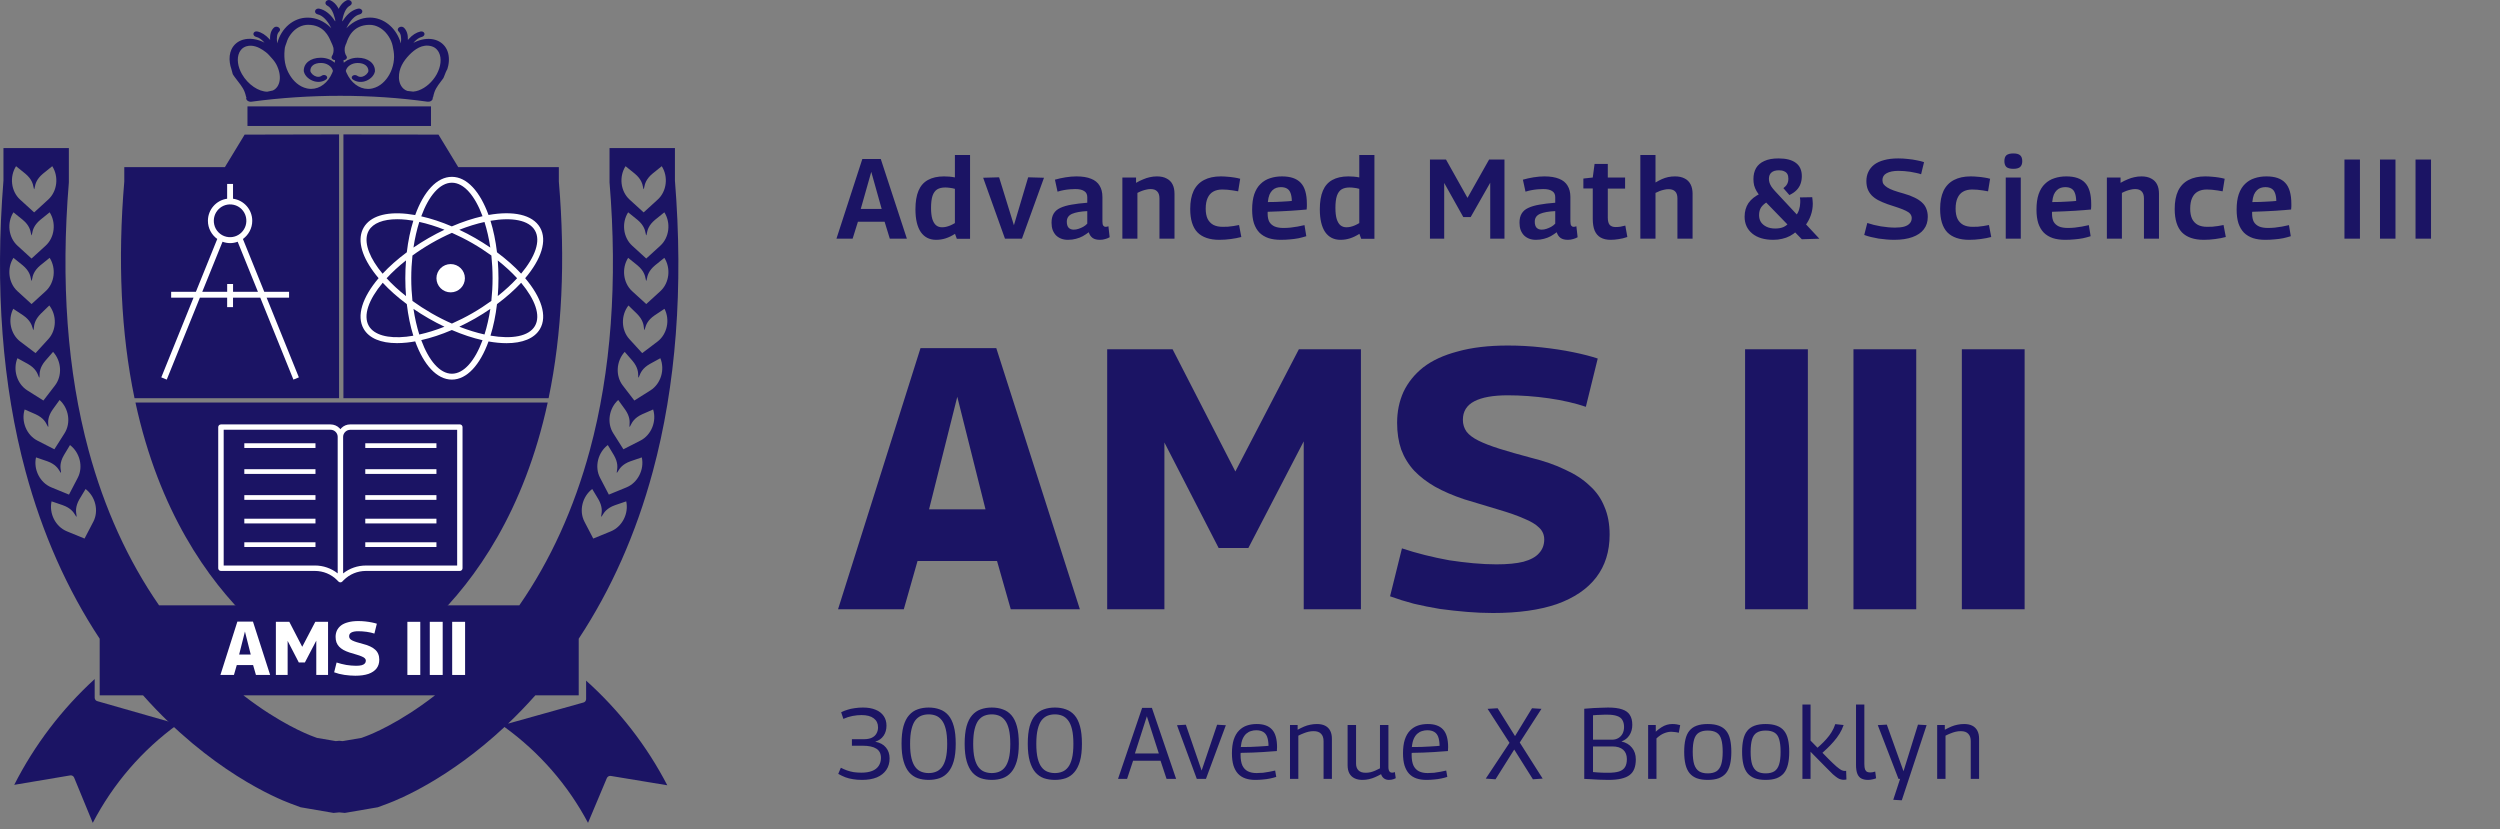 <svg xmlns="http://www.w3.org/2000/svg" width="398" height="132" viewBox="0 0 398 132" fill="none"><rect x="0" y="0" width="398" height="132" fill="#808080" stroke="none"/><path d="M54.673 63.394L87.338 63.394C89.482 53.102 90.035 41.499 88.968 28.896V27.366V26.606H88.202L72.951 26.606L70.028 21.795L69.808 21.43H69.376L54.673 21.395L54.673 63.394H54.673Z" fill="#1B1464"></path><path d="M53.981 63.394L53.981 21.395L39.378 21.43H38.946L38.726 21.795L35.803 26.606L20.552 26.606H19.787V27.366L19.787 28.896C18.719 41.499 19.272 53.102 21.416 63.394L53.981 63.394Z" fill="#1B1464"></path><path d="M21.564 64.081C29.047 98.648 52.577 107.772 52.814 107.863L52.884 107.888L52.953 107.901L54.042 108.086L54.142 108.103L54.241 108.095L54.379 108.082L54.518 108.095L54.617 108.103L54.717 108.086L55.806 107.901L55.875 107.888L55.944 107.863C56.182 107.772 79.712 98.648 87.195 64.081L21.564 64.081Z" fill="#1B1464"></path><path d="M2.266 124.947L11.171 123.446C11.206 123.441 11.236 123.437 11.266 123.437C11.497 123.437 11.711 123.576 11.805 123.802L14.769 131C18.003 124.769 22.66 119.38 28.322 115.293L15.502 111.626C15.489 111.622 15.476 111.618 15.459 111.609C15.446 111.605 15.433 111.6 15.421 111.596C15.395 111.583 15.369 111.57 15.348 111.557C15.343 111.553 15.335 111.548 15.331 111.548C15.301 111.527 15.275 111.505 15.249 111.483C15.241 111.475 15.236 111.47 15.232 111.462C15.215 111.444 15.198 111.422 15.185 111.405C15.176 111.396 15.172 111.383 15.164 111.37C15.151 111.353 15.142 111.331 15.133 111.31C15.129 111.297 15.121 111.284 15.116 111.271C15.108 111.249 15.104 111.227 15.095 111.201C15.091 111.188 15.086 111.179 15.086 111.166C15.078 111.132 15.073 111.093 15.073 111.058V108.103C9.852 112.88 5.496 118.586 2.266 124.947Z" fill="#1B1464"></path><path d="M71.748 42.04C70.499 42.04 69.482 43.051 69.482 44.292C69.482 45.534 70.499 46.544 71.748 46.544C72.997 46.544 74.014 45.534 74.014 44.292C74.014 43.055 72.997 42.04 71.748 42.04Z" fill="white"></path><path fill-rule="evenodd" clip-rule="evenodd" d="M85.974 36.221C87.168 38.286 86.171 41.267 83.608 44.29C86.171 47.313 87.172 50.298 85.97 52.364C85.085 53.89 83.162 54.634 80.637 54.634C79.752 54.634 78.791 54.54 77.773 54.361C76.425 58.081 74.334 60.433 71.938 60.433C69.542 60.433 67.447 58.077 66.099 54.348C65.66 54.429 65.227 54.489 64.806 54.536C64.248 54.596 63.711 54.626 63.205 54.626C60.615 54.626 58.761 53.843 57.902 52.364C56.704 50.298 57.704 47.309 60.272 44.286C59.984 43.944 59.714 43.606 59.465 43.264C57.43 40.493 56.876 37.991 57.902 36.221C58.928 34.451 61.38 33.677 64.806 34.049C65.227 34.096 65.66 34.16 66.099 34.237C67.447 30.508 69.542 28.152 71.938 28.152C74.334 28.152 76.425 30.504 77.773 34.224C81.684 33.527 84.776 34.156 85.974 36.221ZM82.964 43.563C85.184 40.908 86.124 38.35 85.162 36.691C84.201 35.032 81.504 34.562 78.086 35.148C78.554 36.653 78.906 38.342 79.121 40.164C80.598 41.263 81.891 42.409 82.964 43.563ZM79.246 41.459C80.409 42.383 81.448 43.341 82.324 44.294C81.448 45.248 80.409 46.206 79.246 47.13C79.319 46.21 79.357 45.265 79.357 44.294C79.357 43.324 79.314 42.374 79.246 41.459ZM78.223 47.904C78.348 46.74 78.417 45.53 78.417 44.29C78.417 43.054 78.348 41.844 78.228 40.677C77.279 39.988 76.261 39.325 75.183 38.705C74.11 38.09 73.024 37.547 71.946 37.068C70.873 37.538 69.786 38.085 68.709 38.705C67.631 39.325 66.613 39.988 65.664 40.677C65.54 41.84 65.471 43.05 65.471 44.29C65.471 45.535 65.54 46.749 65.664 47.912C66.618 48.6 67.635 49.259 68.704 49.875C69.782 50.495 70.868 51.042 71.942 51.513C73.019 51.034 74.106 50.491 75.179 49.875C76.257 49.255 77.275 48.592 78.223 47.904ZM78.057 39.411C77.293 38.889 76.49 38.385 75.648 37.897C74.811 37.414 73.965 36.978 73.119 36.58C74.506 36.037 75.858 35.618 77.129 35.34C77.524 36.572 77.838 37.944 78.057 39.411ZM76.82 34.421C75.622 31.179 73.866 29.088 71.943 29.088C70.015 29.088 68.254 31.188 67.061 34.438C68.628 34.788 70.268 35.331 71.93 36.041C73.626 35.31 75.279 34.771 76.82 34.421ZM66.751 35.327C68.04 35.609 69.388 36.029 70.762 36.572C69.924 36.969 69.079 37.41 68.233 37.897C67.391 38.38 66.588 38.889 65.824 39.411C66.043 37.94 66.361 36.567 66.751 35.327ZM58.722 36.691C57.902 38.102 58.456 40.296 60.229 42.712C60.439 42.999 60.667 43.285 60.907 43.572C61.985 42.417 63.278 41.263 64.763 40.164C64.978 38.333 65.334 36.64 65.802 35.135C65.433 35.075 65.068 35.019 64.712 34.981C64.196 34.925 63.703 34.9 63.235 34.9C61.006 34.9 59.396 35.528 58.722 36.691ZM64.639 47.138C63.48 46.227 62.44 45.274 61.547 44.299C62.428 43.341 63.467 42.379 64.639 41.455C64.566 42.374 64.527 43.319 64.527 44.29C64.527 45.265 64.566 46.219 64.639 47.138ZM58.722 51.893C59.542 53.304 61.724 53.929 64.712 53.604C65.064 53.565 65.429 53.51 65.802 53.445C65.33 51.94 64.978 50.243 64.763 48.412C63.312 47.335 62.02 46.189 60.929 45.013C58.701 47.668 57.76 50.234 58.722 51.893ZM65.824 49.173C66.593 49.7 67.395 50.208 68.233 50.687C69.079 51.175 69.92 51.615 70.757 52.013C69.388 52.556 68.04 52.971 66.751 53.257C66.361 52.017 66.043 50.64 65.824 49.173ZM67.061 54.147C68.259 57.401 70.019 59.496 71.943 59.496C73.862 59.496 75.622 57.405 76.82 54.16C75.279 53.813 73.63 53.27 71.934 52.539C70.268 53.253 68.628 53.796 67.061 54.147ZM77.133 53.249C75.862 52.967 74.51 52.552 73.123 52.009C73.969 51.607 74.814 51.17 75.652 50.691C76.493 50.208 77.296 49.7 78.061 49.178C77.837 50.64 77.524 52.013 77.133 53.249ZM78.086 53.433C81.504 54.023 84.201 53.552 85.162 51.893C86.12 50.234 85.184 47.677 82.964 45.017C81.891 46.172 80.598 47.322 79.121 48.417C78.906 50.243 78.554 51.932 78.086 53.433Z" fill="white"></path><rect x="38.896" y="70.567" width="11.329" height="0.751" fill="white"></rect><rect x="38.896" y="74.696" width="11.329" height="0.751" fill="white"></rect><rect x="38.896" y="78.825" width="11.329" height="0.751" fill="white"></rect><rect x="38.896" y="82.579" width="11.329" height="0.751" fill="white"></rect><rect x="38.896" y="86.332" width="11.329" height="0.751" fill="white"></rect><path fill-rule="evenodd" clip-rule="evenodd" d="M73.207 67.564L55.759 67.564C55.223 67.564 54.721 67.77 54.349 68.147C54.306 68.189 54.272 68.234 54.237 68.279L54.237 68.279L54.237 68.279C54.223 68.298 54.208 68.317 54.193 68.335C54.145 68.271 54.097 68.207 54.037 68.151C53.66 67.774 53.158 67.569 52.622 67.569H35.174C34.936 67.569 34.741 67.761 34.741 67.997L34.741 90.465C34.741 90.692 34.923 90.88 35.152 90.893H35.217H50.129C51.458 90.893 52.708 91.407 53.652 92.345C53.702 92.394 53.749 92.445 53.796 92.496L53.796 92.496C53.819 92.52 53.841 92.544 53.864 92.568C53.868 92.572 53.877 92.576 53.886 92.581C53.916 92.611 53.95 92.636 53.994 92.658C53.997 92.659 54 92.662 54.004 92.664C54.009 92.668 54.016 92.672 54.024 92.675C54.028 92.675 54.033 92.679 54.037 92.683C54.089 92.701 54.141 92.713 54.193 92.713C54.245 92.713 54.297 92.705 54.344 92.683C54.349 92.683 54.353 92.679 54.357 92.675C54.365 92.672 54.372 92.668 54.378 92.664C54.381 92.662 54.384 92.659 54.387 92.658C54.426 92.636 54.461 92.611 54.491 92.581C54.496 92.576 54.504 92.572 54.513 92.568C54.582 92.491 54.651 92.418 54.725 92.345C55.673 91.411 56.923 90.893 58.248 90.893L73.16 90.893C73.411 90.919 73.636 90.717 73.636 90.469V68.001C73.64 67.757 73.445 67.564 73.207 67.564ZM53.76 91.283C52.73 90.469 51.462 90.028 50.134 90.028H35.611L35.611 68.417H52.626C52.929 68.417 53.215 68.532 53.427 68.751C53.639 68.961 53.756 69.239 53.76 69.535L53.76 91.283ZM58.251 90.032L72.774 90.032H72.779V68.425L55.763 68.425C55.46 68.425 55.175 68.541 54.963 68.755C54.746 68.965 54.629 69.244 54.625 69.543L54.625 91.287C55.655 90.473 56.923 90.032 58.251 90.032Z" fill="white"></path><rect x="58.153" y="70.567" width="11.329" height="0.751" fill="white"></rect><rect x="58.153" y="74.696" width="11.329" height="0.751" fill="white"></rect><rect x="58.153" y="78.825" width="11.329" height="0.751" fill="white"></rect><rect x="58.153" y="82.579" width="11.329" height="0.751" fill="white"></rect><rect x="58.153" y="86.332" width="11.329" height="0.751" fill="white"></rect><path fill-rule="evenodd" clip-rule="evenodd" d="M36.161 48.894H37.097L37.097 47.392H41.437L46.712 60.433L47.58 60.075L42.45 47.392H46.02V46.45H42.069L38.671 38.045C39.568 37.399 40.158 36.345 40.158 35.153C40.158 33.354 38.825 31.869 37.097 31.636V29.278H36.161V31.636C34.438 31.869 33.1 33.354 33.1 35.153C33.1 36.345 33.69 37.399 34.588 38.045L31.189 46.45L27.247 46.45V47.392L30.808 47.392L25.678 60.075L26.546 60.433L31.822 47.392H36.161L36.161 48.894ZM34.105 35.746C33.682 33.849 35.336 32.183 37.222 32.609C38.175 32.824 38.94 33.595 39.154 34.554C39.577 36.452 37.923 38.118 36.037 37.692C35.084 37.477 34.314 36.706 34.105 35.746ZM35.426 38.484L32.202 46.45H36.165V45.21H37.102V46.45H41.061L37.837 38.484C37.461 38.626 37.055 38.703 36.631 38.703C36.208 38.703 35.802 38.621 35.426 38.484Z" fill="white"></path><path fill-rule="evenodd" clip-rule="evenodd" d="M36.83 10.977L37.059 11.813C37.059 11.813 37.439 12.41 37.526 12.478C37.595 12.564 37.841 12.882 37.832 12.882C38.567 13.83 38.925 14.302 39.171 15.392L39.232 15.512L39.202 15.581C39.189 15.649 39.193 15.714 39.215 15.787C39.305 16.027 39.582 16.19 39.893 16.199C39.932 16.199 39.984 16.199 40.027 16.19C49.31 14.941 59.117 14.941 68.064 16.19C68.413 16.241 68.776 16.061 68.867 15.787C68.889 15.718 68.893 15.654 68.88 15.589L68.876 15.564L68.897 15.546C68.936 15.499 68.962 15.452 68.966 15.396C69.191 14.302 69.537 13.834 70.249 12.89C70.249 12.89 70.487 12.564 70.556 12.483C70.591 12.457 70.656 12.286 70.743 12.059L70.743 12.059C70.871 11.727 71.044 11.274 71.239 10.968L71.221 10.981L71.355 10.483C71.558 9.556 71.489 8.642 71.135 7.892C70.768 7.136 70.12 6.587 69.264 6.334C68.409 6.089 67.424 6.158 66.444 6.536C66.297 6.587 66.158 6.651 66.02 6.72L65.817 6.827L65.942 6.677C66.348 6.24 66.754 5.969 67.148 5.879C67.441 5.815 67.632 5.566 67.571 5.33C67.515 5.094 67.225 4.948 66.936 5.017C66.266 5.167 65.649 5.562 65.065 6.214L64.936 6.373V6.36C64.966 5.48 64.754 4.832 64.284 4.39C64.085 4.214 63.739 4.206 63.51 4.377C63.281 4.553 63.264 4.836 63.463 5.012C63.813 5.338 63.925 5.939 63.83 6.785L63.808 6.9L63.674 6.463C62.923 4.369 61.078 2.798 58.875 2.798C57.527 2.798 56.266 3.39 55.315 4.33L55.155 4.497L55.207 4.373C55.769 3.219 56.525 2.451 57.264 2.288C57.557 2.223 57.739 1.966 57.67 1.713C57.587 1.46 57.289 1.309 56.996 1.378C56.136 1.571 55.38 2.155 54.788 2.996L54.512 3.408L54.49 3.245L54.538 3.013C54.771 1.902 55.164 1.176 55.726 0.893C55.993 0.756 56.084 0.46 55.924 0.232C55.764 0.005 55.414 -0.068 55.151 0.069C54.706 0.297 54.343 0.653 54.058 1.138L53.911 1.412L53.807 1.206C53.501 0.683 53.121 0.314 52.65 0.069C52.378 -0.064 52.036 0.009 51.881 0.232C51.734 0.468 51.82 0.76 52.093 0.893C52.637 1.168 53.043 1.863 53.306 2.923L53.38 3.253L53.354 3.403L53.121 3.051C52.499 2.18 51.717 1.575 50.835 1.378C50.542 1.314 50.235 1.464 50.166 1.713C50.097 1.97 50.282 2.228 50.585 2.288C51.332 2.451 52.105 3.219 52.684 4.377L52.736 4.497L52.581 4.334C51.613 3.39 50.339 2.798 48.982 2.807C46.658 2.798 44.766 4.553 44.157 6.819L44.135 6.9L44.118 6.785C43.997 5.939 44.114 5.338 44.45 5.021C44.649 4.836 44.619 4.553 44.386 4.377C44.152 4.201 43.807 4.21 43.617 4.39C43.146 4.832 42.943 5.484 43.003 6.36V6.364L42.874 6.21C42.269 5.553 41.647 5.158 40.973 5.012C40.679 4.944 40.403 5.09 40.351 5.326C40.29 5.562 40.493 5.81 40.783 5.875C41.215 5.969 41.655 6.278 42.109 6.789C40.981 6.21 39.746 6.012 38.679 6.325C37.832 6.574 37.197 7.128 36.843 7.883C36.558 8.509 36.484 9.247 36.592 10.007C36.636 10.333 36.718 10.655 36.83 10.977ZM65.178 8.724C65.994 7.892 67.221 6.939 68.711 7.368C69.368 7.561 69.705 8.016 69.878 8.364C70.115 8.844 70.189 9.406 70.12 10.015C70.055 10.599 69.856 11.213 69.528 11.818C68.858 13.032 67.787 13.98 66.655 14.392C66.413 14.478 66.111 14.559 65.782 14.585L64.841 14.474C63.929 14.152 63.579 13.277 63.519 12.543L63.518 12.531V12.531V12.531V12.531C63.514 12.463 63.51 12.397 63.51 12.328C63.484 10.938 64.171 9.758 65.178 8.724ZM54.969 9.509C54.904 9.539 54.84 9.556 54.775 9.561L54.701 9.552V9.754L54.736 9.994L54.848 9.887C55.38 9.462 56.127 9.192 56.944 9.192C58.611 9.183 59.739 10.106 59.691 11.346L59.687 11.371L59.682 11.401C59.535 12.092 58.862 12.719 58.041 12.955C57.362 13.139 56.684 13.028 56.153 12.642C55.95 12.491 55.937 12.234 56.131 12.075C56.321 11.912 56.65 11.903 56.861 12.058C57.103 12.238 57.393 12.285 57.712 12.2C58.166 12.066 58.563 11.693 58.654 11.316C58.654 10.535 57.998 10.028 56.935 10.028C56.006 10.028 55.241 10.556 55.069 11.234L55.056 11.307L55.177 11.612C55.872 13.148 57.142 14.152 58.585 14.156C58.818 14.16 59.052 14.13 59.276 14.079C60.555 13.787 61.441 12.83 61.968 11.903C62.313 11.299 62.533 10.646 62.65 9.99C62.758 9.38 62.767 8.763 62.667 8.153C62.658 8.098 62.649 8.043 62.64 7.989L62.639 7.988C62.556 7.494 62.476 7.019 62.27 6.544C62.067 6.068 61.786 5.613 61.419 5.201C60.819 4.532 59.911 3.953 58.84 3.953C56.116 3.953 55.395 6.118 55.172 6.789C55.141 6.883 55.119 6.948 55.103 6.973L55.038 7.093L54.952 7.359L54.9 7.544L54.883 7.656C54.831 8.097 54.909 8.591 55.159 8.93C55.306 9.14 55.211 9.398 54.969 9.509ZM45.306 8.003C45.31 7.957 45.314 7.912 45.318 7.869C45.335 7.669 45.35 7.491 45.435 7.287C45.509 7.116 45.563 6.947 45.617 6.779C45.693 6.542 45.769 6.307 45.898 6.068C46.114 5.669 46.386 5.287 46.731 4.948C47.302 4.39 48.109 3.948 49.043 3.948C51.554 3.948 52.342 5.816 52.69 6.64C52.754 6.79 52.802 6.906 52.844 6.969L52.853 6.982L52.965 7.261L53.086 7.638V7.656C53.151 8.089 53.082 8.587 52.84 8.93C52.702 9.132 52.797 9.389 53.043 9.501C53.103 9.535 53.177 9.552 53.246 9.556L53.324 9.552L53.315 9.754L53.289 9.994L53.172 9.887C52.637 9.458 51.889 9.192 51.064 9.192C49.401 9.192 48.295 10.106 48.364 11.346L48.373 11.371L48.382 11.406C48.533 12.097 49.228 12.719 50.058 12.95C50.74 13.131 51.414 13.023 51.937 12.637C52.136 12.491 52.149 12.23 51.95 12.066C51.756 11.899 51.427 11.895 51.224 12.049C50.978 12.23 50.693 12.281 50.369 12.191C49.907 12.062 49.505 11.685 49.406 11.307C49.384 10.526 50.023 10.02 51.099 10.024C52.023 10.02 52.797 10.552 52.987 11.23L53 11.303L52.883 11.607C52.227 13.143 50.974 14.148 49.531 14.152C49.306 14.152 49.086 14.126 48.874 14.079C47.587 13.8 46.671 12.852 46.122 11.929C45.366 10.702 45.181 9.342 45.306 8.003ZM39.241 7.368C38.588 7.557 38.264 8.016 38.096 8.364C37.66 9.308 37.837 10.603 38.523 11.809C39.491 13.491 41.189 14.594 42.554 14.598L43.453 14.401C44.632 13.834 44.943 12.097 43.997 10.264C43.733 9.748 43.292 9.273 42.882 8.831C42.849 8.795 42.816 8.759 42.783 8.724C42.52 8.436 42.187 8.192 41.846 7.964C41.159 7.505 40.195 7.085 39.241 7.368Z" fill="#1B1464"></path><rect x="39.397" y="16.937" width="29.216" height="3.119" fill="#1B1464"></rect><path fill-rule="evenodd" clip-rule="evenodd" d="M93.31 111.279L93.31 108.357C98.58 113.081 102.97 118.724 106.231 125.014L97.246 123.53C96.973 123.487 96.71 123.633 96.606 123.881L93.612 131C90.424 124.976 85.858 119.749 80.316 115.737C71.49 123.972 63.606 127.228 61.731 127.928L60.223 128.486L60.128 128.52L60.025 128.537L55.052 129.391L54.905 129.417L54.758 129.404L54.002 129.331L53.242 129.404L53.095 129.417L52.948 129.391L47.976 128.537L47.872 128.52L47.777 128.486L46.274 127.928C44.054 127.1 33.426 122.693 22.773 110.696H15.87L15.87 101.685C10.703 93.859 6.742 84.938 4.081 75.09C0.366 61.36 -0.818 45.767 0.551 28.741L0.551 24.669L0.551 23.57H1.657L10.963 23.57L10.963 29.032C9.658 44.801 10.716 59.154 14.103 71.683C16.604 80.934 20.376 89.22 25.326 96.373L82.674 96.373C87.625 89.22 91.396 80.934 93.898 71.683C97.289 59.154 98.343 44.806 97.038 29.032V23.57H106.343H107.449V24.669V28.741C108.819 45.767 107.631 61.36 103.92 75.09C101.259 84.938 97.297 93.854 92.131 101.685L92.131 110.696L85.227 110.696C83.772 112.335 82.316 113.837 80.881 115.201L92.878 111.841C92.888 111.839 92.897 111.835 92.905 111.831C92.911 111.828 92.916 111.826 92.921 111.824L92.96 111.811C92.982 111.804 93.004 111.791 93.023 111.779L93.034 111.773C93.038 111.773 93.046 111.768 93.051 111.764C93.081 111.747 93.107 111.726 93.133 111.7C93.135 111.696 93.137 111.693 93.139 111.69L93.143 111.686L93.15 111.678C93.168 111.661 93.185 111.644 93.198 111.623L93.204 111.613L93.209 111.605C93.212 111.6 93.215 111.595 93.219 111.588C93.224 111.578 93.229 111.568 93.234 111.558C93.24 111.549 93.245 111.539 93.25 111.528C93.254 111.522 93.257 111.515 93.26 111.508C93.263 111.502 93.265 111.496 93.267 111.49L93.267 111.49C93.269 111.483 93.272 111.476 93.275 111.469C93.277 111.461 93.28 111.453 93.282 111.445C93.285 111.437 93.287 111.429 93.288 111.421L93.29 111.416L93.291 111.413L93.293 111.404C93.294 111.398 93.295 111.393 93.297 111.387C93.306 111.352 93.31 111.318 93.31 111.279ZM102.892 48.397L105.125 46.359C106.564 45.046 106.827 42.712 105.764 41.047L104.291 42.235C103.23 43.118 103.071 43.923 102.98 44.387C102.95 44.539 102.928 44.654 102.883 44.724C102.838 44.654 102.816 44.538 102.786 44.387C102.695 43.922 102.537 43.119 101.475 42.235L100.002 41.047C98.934 42.712 99.198 45.046 100.641 46.359L102.874 48.397H102.892ZM104.663 54.387L102.248 56.211H102.231L100.191 53.979C98.878 52.538 98.831 50.195 100.049 48.633L101.405 49.95C102.385 50.93 102.466 51.746 102.513 52.215C102.528 52.366 102.539 52.482 102.576 52.555C102.627 52.489 102.66 52.377 102.704 52.228C102.838 51.775 103.07 50.99 104.209 50.208L105.786 49.161C106.697 50.911 106.222 53.211 104.663 54.387ZM102.892 41.15L105.125 39.112C106.564 37.799 106.827 35.465 105.764 33.8L104.291 34.988C103.23 35.871 103.071 36.676 102.98 37.14C102.95 37.292 102.928 37.407 102.883 37.477C102.838 37.406 102.816 37.291 102.786 37.139C102.695 36.675 102.537 35.872 101.475 34.988L100.002 33.8C98.934 35.465 99.198 37.799 100.641 39.112L102.874 41.15H102.892ZM99.587 26.458L101.06 27.647C102.123 28.53 102.28 29.333 102.372 29.798C102.401 29.949 102.424 30.065 102.469 30.135C102.513 30.066 102.536 29.95 102.566 29.799C102.657 29.334 102.815 28.529 103.877 27.647L105.35 26.458C106.417 28.123 106.154 30.457 104.711 31.77L102.477 33.808H102.46L100.227 31.77C98.784 30.457 98.52 28.123 99.587 26.458ZM100.693 57.442L99.453 56.018C98.11 57.472 97.954 59.815 99.138 61.36L100.978 63.754L100.996 63.758L103.557 62.145C105.208 61.102 105.882 58.849 105.126 57.026L103.467 57.936C102.264 58.618 101.966 59.382 101.794 59.822C101.738 59.966 101.696 60.076 101.639 60.137C101.607 60.059 101.605 59.941 101.603 59.786C101.595 59.313 101.581 58.495 100.693 57.442ZM98.42 63.677L99.526 65.209C100.318 66.338 100.257 67.155 100.222 67.626C100.21 67.78 100.201 67.897 100.226 67.976C100.287 67.92 100.34 67.815 100.409 67.677L100.409 67.677L100.409 67.677L100.409 67.677C100.62 67.253 100.986 66.519 102.243 65.947L103.98 65.187C104.567 67.071 103.695 69.255 101.954 70.143L99.258 71.52L99.241 71.516L97.625 68.967C96.584 67.324 96.947 65.003 98.42 63.677ZM97.734 72.469L96.762 70.851C95.181 72.048 94.623 74.327 95.526 76.056L96.922 78.733L96.934 78.738L99.738 77.588C101.544 76.845 102.598 74.743 102.175 72.816L100.382 73.43C99.074 73.896 98.647 74.598 98.402 75.002L98.402 75.002C98.322 75.133 98.261 75.233 98.196 75.283C98.178 75.203 98.196 75.087 98.221 74.935C98.295 74.469 98.424 73.661 97.734 72.469ZM94.282 77.849L95.254 79.467C95.944 80.66 95.815 81.468 95.741 81.933C95.716 82.086 95.698 82.201 95.716 82.282C95.782 82.231 95.842 82.132 95.922 82.001L95.922 82.001C96.168 81.596 96.594 80.895 97.902 80.428L99.695 79.815C100.118 81.741 99.064 83.844 97.258 84.586L94.455 85.736L94.442 85.732L93.046 83.054C92.143 81.329 92.705 79.051 94.282 77.849ZM4.029 27.647L2.556 26.458C1.489 28.123 1.752 30.457 3.195 31.77L5.429 33.808H5.446L7.679 31.77C9.122 30.457 9.386 28.123 8.319 26.458L6.846 27.647C5.784 28.529 5.626 29.334 5.535 29.799L5.535 29.799C5.505 29.95 5.482 30.066 5.437 30.135C5.393 30.065 5.37 29.949 5.34 29.798C5.249 29.333 5.091 28.53 4.029 27.647ZM2.142 33.8L3.615 34.988C4.677 35.872 4.835 36.675 4.926 37.139C4.956 37.291 4.978 37.406 5.023 37.477C5.068 37.407 5.09 37.292 5.12 37.14C5.211 36.676 5.37 35.871 6.431 34.988L7.904 33.8C8.971 35.465 8.708 37.799 7.265 39.112L5.032 41.15H5.014L2.781 39.112C1.338 37.799 1.074 35.465 2.142 33.8ZM3.615 42.235L2.142 41.047C1.074 42.712 1.338 45.046 2.781 46.359L5.014 48.397H5.032L7.265 46.359C8.708 45.046 8.971 42.712 7.904 41.047L6.431 42.235C5.37 43.118 5.211 43.923 5.12 44.387C5.09 44.539 5.068 44.654 5.023 44.724C4.978 44.654 4.956 44.538 4.926 44.387C4.835 43.922 4.677 43.119 3.615 42.235ZM2.111 49.157L3.688 50.203C4.827 50.986 5.059 51.771 5.192 52.224C5.236 52.372 5.269 52.485 5.32 52.551C5.359 52.476 5.371 52.359 5.387 52.205C5.435 51.734 5.519 50.922 6.491 49.946L7.848 48.629C9.066 50.191 9.018 52.538 7.705 53.975L5.666 56.206H5.649L3.234 54.383C1.683 53.211 1.204 50.911 2.111 49.157ZM4.435 57.936L2.776 57.026C2.02 58.849 2.694 61.102 4.34 62.145L6.901 63.758L6.919 63.754L8.759 61.36C9.947 59.811 9.791 57.472 8.448 56.018L7.208 57.442C6.32 58.495 6.306 59.313 6.298 59.786C6.296 59.941 6.294 60.059 6.262 60.137C6.206 60.076 6.163 59.966 6.107 59.822C5.935 59.382 5.637 58.618 4.435 57.936ZM3.925 65.187L5.662 65.947C6.922 66.522 7.287 67.255 7.497 67.677C7.565 67.815 7.618 67.92 7.679 67.976C7.704 67.897 7.695 67.78 7.683 67.626C7.648 67.155 7.587 66.338 8.379 65.209L9.485 63.677C10.958 65.003 11.321 67.324 10.28 68.967L8.664 71.516L8.647 71.52L5.951 70.143C4.21 69.251 3.338 67.071 3.925 65.187ZM7.523 73.43L5.731 72.816C5.307 74.747 6.361 76.845 8.171 77.588L10.975 78.738L10.988 78.733L12.383 76.056C13.282 74.331 12.72 72.048 11.144 70.851L10.172 72.469C9.482 73.657 9.61 74.464 9.685 74.931C9.709 75.085 9.728 75.202 9.709 75.283C9.642 75.233 9.58 75.131 9.498 74.998C9.251 74.593 8.824 73.895 7.523 73.43ZM14.859 83.054L13.463 85.732L13.45 85.736L10.647 84.586C8.837 83.844 7.783 81.745 8.21 79.815L10.003 80.428C11.303 80.893 11.73 81.591 11.978 81.996C12.06 82.129 12.122 82.231 12.189 82.282C12.207 82.2 12.189 82.083 12.164 81.93C12.09 81.462 11.962 80.656 12.651 79.467L13.623 77.849C15.2 79.051 15.757 81.329 14.859 83.054ZM57.554 117.471L58.297 117.192C59.053 116.913 63.541 115.132 69.257 110.696H38.749C44.464 115.132 48.953 116.909 49.709 117.192L50.452 117.471L53.463 117.986L54.003 117.934L54.543 117.986L57.554 117.471Z" fill="#1B1464"></path><path d="M71.987 107.454V98.993H74.042V107.454H71.987Z" fill="white"></path><path d="M68.421 107.454V98.993H70.476V107.454H68.421Z" fill="white"></path><path d="M64.854 107.454V98.993H66.909V107.454H64.854Z" fill="white"></path><path d="M59.994 99.295L59.605 100.866C59.443 100.81 59.257 100.758 59.046 100.709C58.835 100.661 58.616 100.621 58.389 100.588C58.162 100.556 57.935 100.532 57.708 100.516C57.481 100.5 57.262 100.492 57.051 100.492C56.573 100.492 56.208 100.556 55.957 100.685C55.706 100.814 55.58 101.016 55.58 101.29C55.58 101.435 55.621 101.563 55.702 101.676C55.783 101.781 55.912 101.878 56.091 101.966C56.269 102.055 56.5 102.144 56.784 102.232C57.068 102.321 57.408 102.418 57.805 102.522C58.235 102.627 58.608 102.756 58.924 102.909C59.248 103.054 59.516 103.228 59.727 103.429C59.946 103.622 60.108 103.852 60.213 104.118C60.327 104.376 60.383 104.678 60.383 105.025C60.383 105.572 60.237 106.036 59.946 106.415C59.654 106.793 59.224 107.083 58.657 107.285C58.089 107.478 57.392 107.575 56.565 107.575C56.289 107.575 56.006 107.563 55.714 107.539C55.422 107.515 55.126 107.482 54.826 107.442C54.534 107.394 54.251 107.337 53.975 107.273C53.699 107.2 53.44 107.12 53.197 107.031L53.586 105.472C53.829 105.552 54.08 105.625 54.34 105.689C54.599 105.754 54.863 105.81 55.13 105.859C55.398 105.899 55.661 105.931 55.92 105.955C56.188 105.979 56.439 105.992 56.675 105.992C57.039 105.992 57.335 105.963 57.562 105.907C57.797 105.842 57.968 105.75 58.073 105.629C58.186 105.508 58.243 105.359 58.243 105.182C58.243 105.029 58.186 104.9 58.073 104.795C57.968 104.69 57.805 104.593 57.587 104.505C57.368 104.408 57.092 104.311 56.76 104.215C56.435 104.118 56.058 104.005 55.629 103.876C55.264 103.755 54.944 103.618 54.668 103.465C54.401 103.312 54.173 103.139 53.987 102.945C53.801 102.744 53.659 102.514 53.561 102.257C53.472 101.999 53.428 101.709 53.428 101.386C53.428 101.024 53.497 100.689 53.634 100.383C53.78 100.077 53.995 99.811 54.279 99.585C54.571 99.359 54.948 99.186 55.41 99.065C55.872 98.936 56.419 98.872 57.051 98.872C57.424 98.872 57.793 98.892 58.158 98.932C58.531 98.973 58.876 99.025 59.192 99.09C59.508 99.154 59.775 99.222 59.994 99.295Z" fill="white"></path><path d="M43.919 107.454V98.993H46.059L48.114 102.97L50.194 98.993H52.225V107.454H50.352V101.991L48.54 105.46H47.567L45.792 102.027V107.454H43.919Z" fill="white"></path><path d="M35.09 107.454L37.79 98.957H40.271L43.007 107.454H40.745L40.295 105.883H37.693L37.243 107.454H35.09ZM38.07 104.203H39.918L38.994 100.54L38.07 104.203Z" fill="white"></path><path d="M133.162 38L137.284 25.31H140.218L144.376 38H141.658L140.83 35.3H136.582L135.736 38H133.162ZM137.032 33.266H140.362L138.706 27.362L137.032 33.266ZM152.326 38.018L152.038 37.226C151.534 37.55 151.036 37.79 150.544 37.946C150.064 38.102 149.56 38.18 149.032 38.18C147.976 38.18 147.16 37.766 146.584 36.938C146.02 36.098 145.738 34.892 145.738 33.32C145.738 32.12 145.9 31.136 146.224 30.368C146.548 29.6 147.046 29.03 147.718 28.658C148.402 28.274 149.26 28.082 150.292 28.082C150.568 28.082 150.85 28.094 151.138 28.118C151.438 28.142 151.732 28.184 152.02 28.244V24.68H154.432V38.018H152.326ZM152.02 35.516V30.062C151.72 29.978 151.444 29.924 151.192 29.9C150.94 29.864 150.7 29.846 150.472 29.846C149.956 29.846 149.53 29.948 149.194 30.152C148.87 30.356 148.624 30.698 148.456 31.178C148.3 31.658 148.222 32.3 148.222 33.104C148.222 33.812 148.288 34.394 148.42 34.85C148.564 35.306 148.762 35.642 149.014 35.858C149.278 36.074 149.596 36.182 149.968 36.182C150.184 36.182 150.4 36.158 150.616 36.11C150.832 36.062 151.054 35.99 151.282 35.894C151.51 35.798 151.756 35.672 152.02 35.516ZM159.993 38L156.519 28.298L159.057 28.226L161.415 35.858L163.683 28.226L166.203 28.298L162.693 38H159.993ZM167.405 35.462C167.405 34.862 167.519 34.376 167.747 34.004C167.975 33.62 168.323 33.32 168.791 33.104C169.271 32.876 169.865 32.702 170.573 32.582C171.293 32.45 172.133 32.348 173.093 32.276V31.376C173.093 30.944 172.931 30.626 172.607 30.422C172.283 30.206 171.815 30.098 171.203 30.098C170.951 30.098 170.669 30.11 170.357 30.134C170.045 30.158 169.721 30.2 169.385 30.26C169.049 30.32 168.707 30.404 168.359 30.512L167.945 28.604C168.485 28.448 169.055 28.322 169.655 28.226C170.267 28.13 170.837 28.082 171.365 28.082C172.313 28.082 173.093 28.208 173.705 28.46C174.317 28.7 174.767 29.066 175.055 29.558C175.355 30.038 175.505 30.638 175.505 31.358V35.246C175.505 35.582 175.553 35.81 175.649 35.93C175.745 36.05 175.865 36.11 176.009 36.11C176.069 36.11 176.141 36.104 176.225 36.092C176.309 36.08 176.387 36.056 176.459 36.02L176.657 37.766C176.453 37.886 176.219 37.982 175.955 38.054C175.691 38.138 175.409 38.18 175.109 38.18C174.629 38.18 174.245 38.084 173.957 37.892C173.669 37.688 173.459 37.382 173.327 36.974C173.027 37.202 172.709 37.412 172.373 37.604C172.037 37.784 171.677 37.922 171.293 38.018C170.909 38.126 170.483 38.18 170.015 38.18C169.619 38.18 169.265 38.12 168.953 38C168.641 37.88 168.365 37.706 168.125 37.478C167.897 37.238 167.717 36.95 167.585 36.614C167.465 36.278 167.405 35.894 167.405 35.462ZM169.835 35.3C169.835 35.72 169.931 36.038 170.123 36.254C170.327 36.458 170.597 36.56 170.933 36.56C171.185 36.56 171.437 36.518 171.689 36.434C171.953 36.35 172.205 36.242 172.445 36.11C172.697 35.966 172.913 35.798 173.093 35.606V33.608C172.577 33.632 172.115 33.68 171.707 33.752C171.311 33.824 170.969 33.92 170.681 34.04C170.405 34.16 170.195 34.322 170.051 34.526C169.907 34.73 169.835 34.988 169.835 35.3ZM178.682 38V28.262H180.86V29.108C181.256 28.88 181.634 28.694 181.994 28.55C182.354 28.394 182.708 28.28 183.056 28.208C183.416 28.124 183.794 28.082 184.19 28.082C184.814 28.082 185.33 28.196 185.738 28.424C186.158 28.64 186.47 28.952 186.674 29.36C186.878 29.768 186.98 30.26 186.98 30.836V38H184.586V31.592C184.586 31.088 184.466 30.716 184.226 30.476C183.998 30.224 183.65 30.098 183.182 30.098C182.942 30.098 182.708 30.128 182.48 30.188C182.252 30.236 182.024 30.302 181.796 30.386C181.568 30.47 181.328 30.578 181.076 30.71V38H178.682ZM189.482 33.266C189.482 32.114 189.662 31.154 190.022 30.386C190.394 29.618 190.946 29.042 191.678 28.658C192.41 28.274 193.298 28.082 194.342 28.082C194.702 28.082 195.062 28.1 195.422 28.136C195.794 28.16 196.154 28.202 196.502 28.262C196.85 28.31 197.162 28.376 197.438 28.46L197.114 30.458C196.838 30.398 196.556 30.35 196.268 30.314C195.98 30.266 195.692 30.23 195.404 30.206C195.128 30.182 194.858 30.17 194.594 30.17C194.018 30.17 193.532 30.284 193.136 30.512C192.752 30.728 192.458 31.064 192.254 31.52C192.05 31.964 191.948 32.534 191.948 33.23C191.948 33.878 192.05 34.418 192.254 34.85C192.47 35.27 192.776 35.588 193.172 35.804C193.58 36.008 194.066 36.11 194.63 36.11C194.906 36.11 195.188 36.104 195.476 36.092C195.776 36.068 196.076 36.032 196.376 35.984C196.676 35.936 196.97 35.882 197.258 35.822L197.618 37.73C197.138 37.862 196.58 37.97 195.944 38.054C195.32 38.138 194.714 38.18 194.126 38.18C192.578 38.18 191.414 37.784 190.634 36.992C189.866 36.188 189.482 34.946 189.482 33.266ZM203.895 38.18C203.163 38.18 202.515 38.09 201.951 37.91C201.387 37.718 200.907 37.43 200.511 37.046C200.127 36.65 199.833 36.152 199.629 35.552C199.437 34.94 199.341 34.214 199.341 33.374C199.341 32.402 199.455 31.58 199.683 30.908C199.923 30.224 200.259 29.678 200.691 29.27C201.123 28.85 201.627 28.55 202.203 28.37C202.779 28.178 203.409 28.082 204.093 28.082C205.449 28.082 206.445 28.424 207.081 29.108C207.729 29.792 208.053 30.908 208.053 32.456C208.053 32.564 208.053 32.702 208.053 32.87C208.053 33.038 208.041 33.2 208.017 33.356C207.741 33.38 207.387 33.41 206.955 33.446C206.523 33.482 206.037 33.518 205.497 33.554C204.957 33.59 204.375 33.62 203.751 33.644C203.127 33.668 202.485 33.692 201.825 33.716C201.813 33.752 201.807 33.794 201.807 33.842C201.807 33.89 201.807 33.938 201.807 33.986C201.807 34.538 201.897 34.982 202.077 35.318C202.269 35.642 202.551 35.888 202.923 36.056C203.295 36.212 203.763 36.29 204.327 36.29C204.687 36.29 205.053 36.272 205.425 36.236C205.809 36.188 206.187 36.134 206.559 36.074C206.943 36.002 207.315 35.924 207.675 35.84L207.963 37.604C207.579 37.724 207.171 37.832 206.739 37.928C206.307 38.012 205.857 38.072 205.389 38.108C204.921 38.156 204.423 38.18 203.895 38.18ZM201.843 32.168C202.263 32.168 202.665 32.162 203.049 32.15C203.445 32.126 203.817 32.108 204.165 32.096C204.513 32.072 204.813 32.054 205.065 32.042C205.317 32.018 205.515 32 205.659 31.988C205.647 31.46 205.575 31.034 205.443 30.71C205.323 30.386 205.131 30.152 204.867 30.008C204.615 29.864 204.297 29.792 203.913 29.792C203.673 29.792 203.439 29.828 203.211 29.9C202.983 29.972 202.773 30.098 202.581 30.278C202.389 30.458 202.227 30.698 202.095 30.998C201.975 31.298 201.891 31.688 201.843 32.168ZM216.703 38.018L216.415 37.226C215.911 37.55 215.413 37.79 214.921 37.946C214.441 38.102 213.937 38.18 213.409 38.18C212.353 38.18 211.537 37.766 210.961 36.938C210.397 36.098 210.115 34.892 210.115 33.32C210.115 32.12 210.277 31.136 210.601 30.368C210.925 29.6 211.423 29.03 212.095 28.658C212.779 28.274 213.637 28.082 214.669 28.082C214.945 28.082 215.227 28.094 215.515 28.118C215.815 28.142 216.109 28.184 216.397 28.244V24.68H218.809V38.018H216.703ZM216.397 35.516V30.062C216.097 29.978 215.821 29.924 215.569 29.9C215.317 29.864 215.077 29.846 214.849 29.846C214.333 29.846 213.907 29.948 213.571 30.152C213.247 30.356 213.001 30.698 212.833 31.178C212.677 31.658 212.599 32.3 212.599 33.104C212.599 33.812 212.665 34.394 212.797 34.85C212.941 35.306 213.139 35.642 213.391 35.858C213.655 36.074 213.973 36.182 214.345 36.182C214.561 36.182 214.777 36.158 214.993 36.11C215.209 36.062 215.431 35.99 215.659 35.894C215.887 35.798 216.133 35.672 216.397 35.516ZM227.649 38V25.4H230.205L233.625 31.502L237.063 25.4H239.511V38H237.243V29.09L234.129 34.562H232.959L229.917 29.126V38H227.649ZM241.905 35.462C241.905 34.862 242.019 34.376 242.247 34.004C242.475 33.62 242.823 33.32 243.291 33.104C243.771 32.876 244.365 32.702 245.073 32.582C245.793 32.45 246.633 32.348 247.593 32.276V31.376C247.593 30.944 247.431 30.626 247.107 30.422C246.783 30.206 246.315 30.098 245.703 30.098C245.451 30.098 245.169 30.11 244.857 30.134C244.545 30.158 244.221 30.2 243.885 30.26C243.549 30.32 243.207 30.404 242.859 30.512L242.445 28.604C242.985 28.448 243.555 28.322 244.155 28.226C244.767 28.13 245.337 28.082 245.865 28.082C246.813 28.082 247.593 28.208 248.205 28.46C248.817 28.7 249.267 29.066 249.555 29.558C249.855 30.038 250.005 30.638 250.005 31.358V35.246C250.005 35.582 250.053 35.81 250.149 35.93C250.245 36.05 250.365 36.11 250.509 36.11C250.569 36.11 250.641 36.104 250.725 36.092C250.809 36.08 250.887 36.056 250.959 36.02L251.157 37.766C250.953 37.886 250.719 37.982 250.455 38.054C250.191 38.138 249.909 38.18 249.609 38.18C249.129 38.18 248.745 38.084 248.457 37.892C248.169 37.688 247.959 37.382 247.827 36.974C247.527 37.202 247.209 37.412 246.873 37.604C246.537 37.784 246.177 37.922 245.793 38.018C245.409 38.126 244.983 38.18 244.515 38.18C244.119 38.18 243.765 38.12 243.453 38C243.141 37.88 242.865 37.706 242.625 37.478C242.397 37.238 242.217 36.95 242.085 36.614C241.965 36.278 241.905 35.894 241.905 35.462ZM244.335 35.3C244.335 35.72 244.431 36.038 244.623 36.254C244.827 36.458 245.097 36.56 245.433 36.56C245.685 36.56 245.937 36.518 246.189 36.434C246.453 36.35 246.705 36.242 246.945 36.11C247.197 35.966 247.413 35.798 247.593 35.606V33.608C247.077 33.632 246.615 33.68 246.207 33.752C245.811 33.824 245.469 33.92 245.181 34.04C244.905 34.16 244.695 34.322 244.551 34.526C244.407 34.73 244.335 34.988 244.335 35.3ZM256.411 38.18C255.787 38.18 255.259 38.06 254.827 37.82C254.407 37.58 254.089 37.214 253.873 36.722C253.669 36.23 253.567 35.6 253.567 34.832V30.008H252.073V28.424L253.567 28.262L253.855 26.102H255.961V28.262H258.715V30.026H255.961V34.634C255.961 35.186 256.063 35.576 256.267 35.804C256.471 36.032 256.789 36.146 257.221 36.146C257.461 36.146 257.707 36.128 257.959 36.092C258.211 36.044 258.475 35.984 258.751 35.912L259.075 37.73C258.595 37.898 258.127 38.012 257.671 38.072C257.227 38.144 256.807 38.18 256.411 38.18ZM261.143 38V24.68H263.555V29.054C263.915 28.838 264.257 28.658 264.581 28.514C264.905 28.37 265.235 28.262 265.571 28.19C265.919 28.118 266.279 28.082 266.651 28.082C267.263 28.082 267.773 28.19 268.181 28.406C268.601 28.61 268.919 28.922 269.135 29.342C269.351 29.75 269.459 30.254 269.459 30.854V38H267.047V31.592C267.047 31.088 266.927 30.716 266.687 30.476C266.447 30.236 266.099 30.116 265.643 30.116C265.403 30.116 265.163 30.146 264.923 30.206C264.695 30.254 264.467 30.32 264.239 30.404C264.023 30.488 263.795 30.59 263.555 30.71V38H261.143ZM286.85 38.09L280.352 31.394C280.064 31.07 279.83 30.752 279.65 30.44C279.47 30.128 279.338 29.816 279.254 29.504C279.182 29.18 279.146 28.85 279.146 28.514C279.146 27.842 279.284 27.26 279.56 26.768C279.848 26.276 280.286 25.898 280.874 25.634C281.462 25.358 282.218 25.22 283.142 25.22C284.366 25.22 285.29 25.46 285.914 25.94C286.538 26.408 286.85 27.11 286.85 28.046C286.85 28.466 286.784 28.868 286.652 29.252C286.52 29.624 286.31 29.96 286.022 30.26C285.734 30.56 285.35 30.824 284.87 31.052L283.916 29.954C284.18 29.762 284.378 29.546 284.51 29.306C284.642 29.066 284.708 28.778 284.708 28.442C284.708 28.142 284.654 27.896 284.546 27.704C284.438 27.512 284.27 27.368 284.042 27.272C283.826 27.164 283.55 27.11 283.214 27.11C282.674 27.11 282.272 27.23 282.008 27.47C281.744 27.698 281.612 28.034 281.612 28.478C281.612 28.67 281.642 28.868 281.702 29.072C281.762 29.264 281.858 29.468 281.99 29.684C282.134 29.9 282.326 30.14 282.566 30.404L289.64 38L286.85 38.09ZM282.314 38.18C280.886 38.18 279.764 37.844 278.948 37.172C278.144 36.5 277.742 35.612 277.742 34.508C277.742 33.668 277.946 32.942 278.354 32.33C278.774 31.718 279.416 31.208 280.28 30.8L281.396 32.114C280.94 32.378 280.598 32.678 280.37 33.014C280.154 33.338 280.046 33.752 280.046 34.256C280.046 34.688 280.148 35.06 280.352 35.372C280.568 35.684 280.868 35.93 281.252 36.11C281.636 36.29 282.086 36.38 282.602 36.38C283.154 36.38 283.61 36.296 283.97 36.128C284.33 35.948 284.624 35.708 284.852 35.408L286.022 36.812C285.698 37.112 285.344 37.364 284.96 37.568C284.576 37.772 284.162 37.922 283.718 38.018C283.286 38.126 282.818 38.18 282.314 38.18ZM287.39 35.912L285.968 34.238C286.172 33.986 286.322 33.692 286.418 33.356C286.526 33.02 286.586 32.648 286.598 32.24C286.61 32.096 286.61 31.958 286.598 31.826C286.586 31.694 286.568 31.562 286.544 31.43L288.506 31.394C288.53 31.55 288.548 31.706 288.56 31.862C288.584 32.018 288.596 32.198 288.596 32.402C288.596 33.062 288.488 33.692 288.272 34.292C288.068 34.88 287.774 35.42 287.39 35.912ZM306.308 25.814L305.84 27.74C305.6 27.656 305.33 27.584 305.03 27.524C304.73 27.452 304.418 27.392 304.094 27.344C303.782 27.296 303.464 27.26 303.14 27.236C302.816 27.212 302.51 27.2 302.222 27.2C301.43 27.2 300.806 27.326 300.35 27.578C299.906 27.818 299.684 28.184 299.684 28.676C299.684 28.916 299.744 29.132 299.864 29.324C299.996 29.504 300.194 29.678 300.458 29.846C300.722 30.014 301.07 30.176 301.502 30.332C301.946 30.488 302.474 30.65 303.086 30.818C303.734 30.998 304.298 31.208 304.778 31.448C305.258 31.676 305.654 31.934 305.966 32.222C306.29 32.51 306.524 32.846 306.668 33.23C306.824 33.602 306.902 34.034 306.902 34.526C306.902 35.306 306.692 35.966 306.272 36.506C305.864 37.046 305.258 37.46 304.454 37.748C303.662 38.036 302.69 38.18 301.538 38.18C301.166 38.18 300.77 38.162 300.35 38.126C299.93 38.09 299.504 38.042 299.072 37.982C298.652 37.91 298.244 37.826 297.848 37.73C297.452 37.634 297.098 37.526 296.786 37.406L297.272 35.498C297.596 35.606 297.944 35.708 298.316 35.804C298.688 35.888 299.066 35.966 299.45 36.038C299.834 36.098 300.218 36.146 300.602 36.182C300.986 36.218 301.346 36.236 301.682 36.236C302.27 36.236 302.762 36.182 303.158 36.074C303.554 35.954 303.848 35.78 304.04 35.552C304.244 35.324 304.346 35.048 304.346 34.724C304.346 34.472 304.268 34.25 304.112 34.058C303.956 33.866 303.722 33.698 303.41 33.554C303.098 33.398 302.696 33.236 302.204 33.068C301.724 32.9 301.16 32.714 300.512 32.51C299.936 32.306 299.432 32.09 299 31.862C298.58 31.634 298.232 31.376 297.956 31.088C297.68 30.788 297.47 30.452 297.326 30.08C297.194 29.708 297.128 29.288 297.128 28.82C297.128 28.292 297.23 27.812 297.434 27.38C297.638 26.936 297.944 26.552 298.352 26.228C298.772 25.904 299.3 25.658 299.936 25.49C300.584 25.31 301.34 25.22 302.204 25.22C302.72 25.22 303.23 25.25 303.734 25.31C304.25 25.358 304.73 25.43 305.174 25.526C305.63 25.61 306.008 25.706 306.308 25.814ZM308.867 33.266C308.867 32.114 309.047 31.154 309.407 30.386C309.779 29.618 310.331 29.042 311.063 28.658C311.795 28.274 312.683 28.082 313.727 28.082C314.087 28.082 314.447 28.1 314.807 28.136C315.179 28.16 315.539 28.202 315.887 28.262C316.235 28.31 316.547 28.376 316.823 28.46L316.499 30.458C316.223 30.398 315.941 30.35 315.653 30.314C315.365 30.266 315.077 30.23 314.789 30.206C314.513 30.182 314.243 30.17 313.979 30.17C313.403 30.17 312.917 30.284 312.521 30.512C312.137 30.728 311.843 31.064 311.639 31.52C311.435 31.964 311.333 32.534 311.333 33.23C311.333 33.878 311.435 34.418 311.639 34.85C311.855 35.27 312.161 35.588 312.557 35.804C312.965 36.008 313.451 36.11 314.015 36.11C314.291 36.11 314.573 36.104 314.861 36.092C315.161 36.068 315.461 36.032 315.761 35.984C316.061 35.936 316.355 35.882 316.643 35.822L317.003 37.73C316.523 37.862 315.965 37.97 315.329 38.054C314.705 38.138 314.099 38.18 313.511 38.18C311.963 38.18 310.799 37.784 310.019 36.992C309.251 36.188 308.867 34.946 308.867 33.266ZM320.521 26.876C320.017 26.876 319.651 26.78 319.423 26.588C319.207 26.384 319.099 26.072 319.099 25.652C319.099 25.22 319.207 24.908 319.423 24.716C319.651 24.524 320.017 24.428 320.521 24.428C321.025 24.428 321.385 24.524 321.601 24.716C321.829 24.908 321.943 25.22 321.943 25.652C321.943 26.072 321.829 26.384 321.601 26.588C321.385 26.78 321.025 26.876 320.521 26.876ZM319.315 38V28.262H321.709V38H319.315ZM328.762 38.18C328.03 38.18 327.382 38.09 326.818 37.91C326.254 37.718 325.774 37.43 325.378 37.046C324.994 36.65 324.7 36.152 324.496 35.552C324.304 34.94 324.208 34.214 324.208 33.374C324.208 32.402 324.322 31.58 324.55 30.908C324.79 30.224 325.126 29.678 325.558 29.27C325.99 28.85 326.494 28.55 327.07 28.37C327.646 28.178 328.276 28.082 328.96 28.082C330.316 28.082 331.312 28.424 331.948 29.108C332.596 29.792 332.92 30.908 332.92 32.456C332.92 32.564 332.92 32.702 332.92 32.87C332.92 33.038 332.908 33.2 332.884 33.356C332.608 33.38 332.254 33.41 331.822 33.446C331.39 33.482 330.904 33.518 330.364 33.554C329.824 33.59 329.242 33.62 328.618 33.644C327.994 33.668 327.352 33.692 326.692 33.716C326.68 33.752 326.674 33.794 326.674 33.842C326.674 33.89 326.674 33.938 326.674 33.986C326.674 34.538 326.764 34.982 326.944 35.318C327.136 35.642 327.418 35.888 327.79 36.056C328.162 36.212 328.63 36.29 329.194 36.29C329.554 36.29 329.92 36.272 330.292 36.236C330.676 36.188 331.054 36.134 331.426 36.074C331.81 36.002 332.182 35.924 332.542 35.84L332.83 37.604C332.446 37.724 332.038 37.832 331.606 37.928C331.174 38.012 330.724 38.072 330.256 38.108C329.788 38.156 329.29 38.18 328.762 38.18ZM326.71 32.168C327.13 32.168 327.532 32.162 327.916 32.15C328.312 32.126 328.684 32.108 329.032 32.096C329.38 32.072 329.68 32.054 329.932 32.042C330.184 32.018 330.382 32 330.526 31.988C330.514 31.46 330.442 31.034 330.31 30.71C330.19 30.386 329.998 30.152 329.734 30.008C329.482 29.864 329.164 29.792 328.78 29.792C328.54 29.792 328.306 29.828 328.078 29.9C327.85 29.972 327.64 30.098 327.448 30.278C327.256 30.458 327.094 30.698 326.962 30.998C326.842 31.298 326.758 31.688 326.71 32.168ZM335.413 38V28.262H337.591V29.108C337.987 28.88 338.365 28.694 338.725 28.55C339.085 28.394 339.439 28.28 339.787 28.208C340.147 28.124 340.525 28.082 340.921 28.082C341.545 28.082 342.061 28.196 342.469 28.424C342.889 28.64 343.201 28.952 343.405 29.36C343.609 29.768 343.711 30.26 343.711 30.836V38H341.317V31.592C341.317 31.088 341.197 30.716 340.957 30.476C340.729 30.224 340.381 30.098 339.913 30.098C339.673 30.098 339.439 30.128 339.211 30.188C338.983 30.236 338.755 30.302 338.527 30.386C338.299 30.47 338.059 30.578 337.807 30.71V38H335.413ZM346.212 33.266C346.212 32.114 346.392 31.154 346.752 30.386C347.124 29.618 347.676 29.042 348.408 28.658C349.14 28.274 350.028 28.082 351.072 28.082C351.432 28.082 351.792 28.1 352.152 28.136C352.524 28.16 352.884 28.202 353.232 28.262C353.58 28.31 353.892 28.376 354.168 28.46L353.844 30.458C353.568 30.398 353.286 30.35 352.998 30.314C352.71 30.266 352.422 30.23 352.134 30.206C351.858 30.182 351.588 30.17 351.324 30.17C350.748 30.17 350.262 30.284 349.866 30.512C349.482 30.728 349.188 31.064 348.984 31.52C348.78 31.964 348.678 32.534 348.678 33.23C348.678 33.878 348.78 34.418 348.984 34.85C349.2 35.27 349.506 35.588 349.902 35.804C350.31 36.008 350.796 36.11 351.36 36.11C351.636 36.11 351.918 36.104 352.206 36.092C352.506 36.068 352.806 36.032 353.106 35.984C353.406 35.936 353.7 35.882 353.988 35.822L354.348 37.73C353.868 37.862 353.31 37.97 352.674 38.054C352.05 38.138 351.444 38.18 350.856 38.18C349.308 38.18 348.144 37.784 347.364 36.992C346.596 36.188 346.212 34.946 346.212 33.266ZM360.626 38.18C359.894 38.18 359.246 38.09 358.682 37.91C358.118 37.718 357.638 37.43 357.242 37.046C356.858 36.65 356.564 36.152 356.36 35.552C356.168 34.94 356.072 34.214 356.072 33.374C356.072 32.402 356.186 31.58 356.414 30.908C356.654 30.224 356.99 29.678 357.422 29.27C357.854 28.85 358.358 28.55 358.934 28.37C359.51 28.178 360.14 28.082 360.824 28.082C362.18 28.082 363.176 28.424 363.812 29.108C364.46 29.792 364.784 30.908 364.784 32.456C364.784 32.564 364.784 32.702 364.784 32.87C364.784 33.038 364.772 33.2 364.748 33.356C364.472 33.38 364.118 33.41 363.686 33.446C363.254 33.482 362.768 33.518 362.228 33.554C361.688 33.59 361.106 33.62 360.482 33.644C359.858 33.668 359.216 33.692 358.556 33.716C358.544 33.752 358.538 33.794 358.538 33.842C358.538 33.89 358.538 33.938 358.538 33.986C358.538 34.538 358.628 34.982 358.808 35.318C359 35.642 359.282 35.888 359.654 36.056C360.026 36.212 360.494 36.29 361.058 36.29C361.418 36.29 361.784 36.272 362.156 36.236C362.54 36.188 362.918 36.134 363.29 36.074C363.674 36.002 364.046 35.924 364.406 35.84L364.694 37.604C364.31 37.724 363.902 37.832 363.47 37.928C363.038 38.012 362.588 38.072 362.12 38.108C361.652 38.156 361.154 38.18 360.626 38.18ZM358.574 32.168C358.994 32.168 359.396 32.162 359.78 32.15C360.176 32.126 360.548 32.108 360.896 32.096C361.244 32.072 361.544 32.054 361.796 32.042C362.048 32.018 362.246 32 362.39 31.988C362.378 31.46 362.306 31.034 362.174 30.71C362.054 30.386 361.862 30.152 361.598 30.008C361.346 29.864 361.028 29.792 360.644 29.792C360.404 29.792 360.17 29.828 359.942 29.9C359.714 29.972 359.504 30.098 359.312 30.278C359.12 30.458 358.958 30.698 358.826 30.998C358.706 31.298 358.622 31.688 358.574 32.168ZM373.237 38V25.4H375.703V38H373.237ZM378.895 38V25.4H381.361V38H378.895ZM384.553 38V25.4H387.019V38H384.553Z" fill="#1B1464"></path><path d="M133.448 123.2L133.864 122.224C134.195 122.395 134.525 122.539 134.856 122.656C135.187 122.773 135.539 122.864 135.912 122.928C136.296 122.981 136.707 123.008 137.144 123.008C137.816 123.008 138.381 122.917 138.84 122.736C139.299 122.555 139.645 122.288 139.88 121.936C140.125 121.573 140.248 121.147 140.248 120.656C140.248 119.984 140.003 119.493 139.512 119.184C139.021 118.875 138.301 118.72 137.352 118.72H135.624V117.68H137.56C138.04 117.68 138.445 117.605 138.776 117.456C139.117 117.296 139.368 117.072 139.528 116.784C139.699 116.496 139.784 116.165 139.784 115.792C139.784 115.184 139.56 114.709 139.112 114.368C138.664 114.016 138.013 113.84 137.16 113.84C136.68 113.84 136.195 113.888 135.704 113.984C135.213 114.08 134.733 114.235 134.264 114.448L133.912 113.392C134.221 113.232 134.557 113.099 134.92 112.992C135.283 112.875 135.672 112.789 136.088 112.736C136.504 112.672 136.936 112.64 137.384 112.64C138.173 112.64 138.845 112.757 139.4 112.992C139.955 113.216 140.381 113.547 140.68 113.984C140.979 114.411 141.128 114.923 141.128 115.52C141.128 116.149 140.973 116.688 140.664 117.136C140.355 117.584 139.912 117.899 139.336 118.08C140.083 118.219 140.648 118.523 141.032 118.992C141.427 119.461 141.624 120.043 141.624 120.736C141.624 121.451 141.448 122.064 141.096 122.576C140.744 123.088 140.243 123.483 139.592 123.76C138.941 124.027 138.157 124.16 137.24 124.16C136.717 124.16 136.237 124.123 135.8 124.048C135.363 123.984 134.957 123.883 134.584 123.744C134.211 123.595 133.832 123.413 133.448 123.2ZM143.527 118.4C143.527 117.291 143.628 116.363 143.831 115.616C144.044 114.869 144.343 114.283 144.727 113.856C145.111 113.419 145.564 113.109 146.087 112.928C146.62 112.736 147.207 112.64 147.847 112.64C148.487 112.64 149.068 112.736 149.591 112.928C150.124 113.109 150.583 113.419 150.967 113.856C151.351 114.293 151.644 114.885 151.847 115.632C152.049 116.368 152.151 117.291 152.151 118.4C152.151 119.509 152.044 120.437 151.831 121.184C151.617 121.92 151.319 122.507 150.935 122.944C150.561 123.381 150.108 123.696 149.575 123.888C149.052 124.069 148.476 124.16 147.847 124.16C147.207 124.16 146.62 124.069 146.087 123.888C145.564 123.696 145.111 123.381 144.727 122.944C144.353 122.507 144.06 121.92 143.847 121.184C143.633 120.437 143.527 119.509 143.527 118.4ZM144.887 118.432C144.887 119.36 144.961 120.128 145.111 120.736C145.26 121.333 145.468 121.803 145.735 122.144C146.001 122.485 146.316 122.725 146.679 122.864C147.041 123.003 147.431 123.072 147.847 123.072C148.263 123.072 148.647 123.003 148.999 122.864C149.361 122.725 149.676 122.485 149.943 122.144C150.209 121.803 150.417 121.333 150.567 120.736C150.716 120.128 150.791 119.36 150.791 118.432C150.791 117.483 150.716 116.704 150.567 116.096C150.417 115.477 150.204 114.997 149.927 114.656C149.66 114.315 149.351 114.075 148.999 113.936C148.647 113.797 148.263 113.728 147.847 113.728C147.431 113.728 147.041 113.797 146.679 113.936C146.327 114.075 146.012 114.315 145.735 114.656C145.468 114.997 145.26 115.477 145.111 116.096C144.961 116.704 144.887 117.483 144.887 118.432ZM153.573 118.4C153.573 117.291 153.675 116.363 153.877 115.616C154.091 114.869 154.389 114.283 154.773 113.856C155.157 113.419 155.611 113.109 156.133 112.928C156.667 112.736 157.253 112.64 157.893 112.64C158.533 112.64 159.115 112.736 159.637 112.928C160.171 113.109 160.629 113.419 161.013 113.856C161.397 114.293 161.691 114.885 161.893 115.632C162.096 116.368 162.197 117.291 162.197 118.4C162.197 119.509 162.091 120.437 161.877 121.184C161.664 121.92 161.365 122.507 160.981 122.944C160.608 123.381 160.155 123.696 159.621 123.888C159.099 124.069 158.523 124.16 157.893 124.16C157.253 124.16 156.667 124.069 156.133 123.888C155.611 123.696 155.157 123.381 154.773 122.944C154.4 122.507 154.107 121.92 153.893 121.184C153.68 120.437 153.573 119.509 153.573 118.4ZM154.933 118.432C154.933 119.36 155.008 120.128 155.157 120.736C155.307 121.333 155.515 121.803 155.781 122.144C156.048 122.485 156.363 122.725 156.725 122.864C157.088 123.003 157.477 123.072 157.893 123.072C158.309 123.072 158.693 123.003 159.045 122.864C159.408 122.725 159.723 122.485 159.989 122.144C160.256 121.803 160.464 121.333 160.613 120.736C160.763 120.128 160.837 119.36 160.837 118.432C160.837 117.483 160.763 116.704 160.613 116.096C160.464 115.477 160.251 114.997 159.973 114.656C159.707 114.315 159.397 114.075 159.045 113.936C158.693 113.797 158.309 113.728 157.893 113.728C157.477 113.728 157.088 113.797 156.725 113.936C156.373 114.075 156.059 114.315 155.781 114.656C155.515 114.997 155.307 115.477 155.157 116.096C155.008 116.704 154.933 117.483 154.933 118.432ZM163.62 118.4C163.62 117.291 163.722 116.363 163.924 115.616C164.138 114.869 164.436 114.283 164.82 113.856C165.204 113.419 165.658 113.109 166.18 112.928C166.714 112.736 167.3 112.64 167.94 112.64C168.58 112.64 169.162 112.736 169.684 112.928C170.218 113.109 170.676 113.419 171.06 113.856C171.444 114.293 171.738 114.885 171.94 115.632C172.143 116.368 172.244 117.291 172.244 118.4C172.244 119.509 172.138 120.437 171.924 121.184C171.711 121.92 171.412 122.507 171.028 122.944C170.655 123.381 170.202 123.696 169.668 123.888C169.146 124.069 168.57 124.16 167.94 124.16C167.3 124.16 166.714 124.069 166.18 123.888C165.658 123.696 165.204 123.381 164.82 122.944C164.447 122.507 164.154 121.92 163.94 121.184C163.727 120.437 163.62 119.509 163.62 118.4ZM164.98 118.432C164.98 119.36 165.055 120.128 165.204 120.736C165.354 121.333 165.562 121.803 165.828 122.144C166.095 122.485 166.41 122.725 166.772 122.864C167.135 123.003 167.524 123.072 167.94 123.072C168.356 123.072 168.74 123.003 169.092 122.864C169.455 122.725 169.77 122.485 170.036 122.144C170.303 121.803 170.511 121.333 170.66 120.736C170.81 120.128 170.884 119.36 170.884 118.432C170.884 117.483 170.81 116.704 170.66 116.096C170.511 115.477 170.298 114.997 170.02 114.656C169.754 114.315 169.444 114.075 169.092 113.936C168.74 113.797 168.356 113.728 167.94 113.728C167.524 113.728 167.135 113.797 166.772 113.936C166.42 114.075 166.106 114.315 165.828 114.656C165.562 114.997 165.354 115.477 165.204 116.096C165.055 116.704 164.98 117.483 164.98 118.432ZM177.989 124L181.829 112.688H183.381L187.237 124H185.717L184.757 121.104H180.389L179.429 124H177.989ZM180.677 119.952H184.485L182.581 114.032L180.677 119.952ZM190.531 124L187.379 115.456L188.787 115.376L191.299 122.672L193.763 115.376L195.155 115.456L191.987 124H190.531ZM199.82 124.16C199.233 124.16 198.71 124.08 198.252 123.92C197.793 123.76 197.404 123.509 197.084 123.168C196.774 122.827 196.534 122.389 196.364 121.856C196.204 121.323 196.124 120.683 196.124 119.936C196.124 119.072 196.22 118.341 196.412 117.744C196.614 117.136 196.897 116.651 197.26 116.288C197.622 115.925 198.038 115.664 198.508 115.504C198.988 115.344 199.51 115.264 200.076 115.264C201.164 115.264 201.974 115.557 202.508 116.144C203.041 116.72 203.308 117.659 203.308 118.96C203.308 119.024 203.302 119.115 203.292 119.232C203.292 119.349 203.286 119.461 203.276 119.568C203.052 119.579 202.748 119.6 202.364 119.632C201.99 119.664 201.553 119.696 201.052 119.728C200.55 119.76 200.001 119.787 199.404 119.808C198.806 119.829 198.177 119.845 197.516 119.856C197.505 119.909 197.5 119.963 197.5 120.016C197.5 120.069 197.5 120.128 197.5 120.192C197.5 120.885 197.596 121.445 197.788 121.872C197.99 122.288 198.278 122.592 198.652 122.784C199.036 122.976 199.5 123.072 200.044 123.072C200.385 123.072 200.732 123.056 201.084 123.024C201.436 122.981 201.772 122.928 202.092 122.864C202.422 122.8 202.726 122.736 203.004 122.672L203.18 123.68C202.892 123.776 202.566 123.861 202.204 123.936C201.852 124.011 201.478 124.064 201.084 124.096C200.689 124.139 200.268 124.16 199.82 124.16ZM197.532 118.928C198.044 118.928 198.534 118.923 199.004 118.912C199.484 118.891 199.921 118.869 200.316 118.848C200.721 118.827 201.062 118.805 201.34 118.784C201.617 118.763 201.82 118.747 201.948 118.736C201.937 118.139 201.862 117.659 201.724 117.296C201.585 116.933 201.372 116.672 201.084 116.512C200.796 116.341 200.428 116.256 199.98 116.256C199.702 116.256 199.43 116.299 199.164 116.384C198.897 116.459 198.646 116.597 198.412 116.8C198.188 116.992 197.996 117.264 197.836 117.616C197.686 117.957 197.585 118.395 197.532 118.928ZM205.367 124V115.424H206.583V116.176C206.935 115.984 207.271 115.819 207.591 115.68C207.922 115.541 208.253 115.44 208.583 115.376C208.925 115.301 209.282 115.264 209.655 115.264C210.178 115.264 210.615 115.355 210.967 115.536C211.319 115.717 211.586 115.984 211.767 116.336C211.949 116.677 212.039 117.104 212.039 117.616V124H210.711V117.984C210.711 117.472 210.578 117.083 210.311 116.816C210.055 116.539 209.661 116.4 209.127 116.4C208.839 116.4 208.562 116.432 208.295 116.496C208.029 116.56 207.767 116.645 207.511 116.752C207.255 116.848 206.983 116.971 206.695 117.12V124H205.367ZM216.891 124.16C216.411 124.16 215.995 124.075 215.643 123.904C215.291 123.733 215.019 123.477 214.827 123.136C214.635 122.784 214.539 122.347 214.539 121.824V115.424H215.883V121.552C215.883 122.021 216.011 122.384 216.267 122.64C216.523 122.896 216.902 123.024 217.403 123.024C217.67 123.024 217.926 122.997 218.171 122.944C218.427 122.88 218.678 122.795 218.923 122.688C219.179 122.581 219.435 122.459 219.691 122.32V115.424H221.035V122.128C221.035 122.341 221.062 122.517 221.115 122.656C221.168 122.784 221.238 122.875 221.323 122.928C221.419 122.981 221.52 123.008 221.627 123.008C221.776 123.008 221.92 122.976 222.059 122.912L222.203 123.888C222.107 123.941 222 123.989 221.883 124.032C221.766 124.075 221.643 124.107 221.515 124.128C221.387 124.149 221.254 124.16 221.115 124.16C220.827 124.16 220.571 124.085 220.347 123.936C220.123 123.776 219.963 123.547 219.867 123.248C219.547 123.429 219.227 123.589 218.907 123.728C218.587 123.867 218.262 123.973 217.931 124.048C217.611 124.123 217.264 124.16 216.891 124.16ZM227.054 124.16C226.467 124.16 225.945 124.08 225.486 123.92C225.027 123.76 224.638 123.509 224.318 123.168C224.009 122.827 223.769 122.389 223.598 121.856C223.438 121.323 223.358 120.683 223.358 119.936C223.358 119.072 223.454 118.341 223.646 117.744C223.849 117.136 224.131 116.651 224.494 116.288C224.857 115.925 225.273 115.664 225.742 115.504C226.222 115.344 226.745 115.264 227.31 115.264C228.398 115.264 229.209 115.557 229.742 116.144C230.275 116.72 230.542 117.659 230.542 118.96C230.542 119.024 230.537 119.115 230.526 119.232C230.526 119.349 230.521 119.461 230.51 119.568C230.286 119.579 229.982 119.6 229.598 119.632C229.225 119.664 228.787 119.696 228.286 119.728C227.785 119.76 227.235 119.787 226.638 119.808C226.041 119.829 225.411 119.845 224.75 119.856C224.739 119.909 224.734 119.963 224.734 120.016C224.734 120.069 224.734 120.128 224.734 120.192C224.734 120.885 224.83 121.445 225.022 121.872C225.225 122.288 225.513 122.592 225.886 122.784C226.27 122.976 226.734 123.072 227.278 123.072C227.619 123.072 227.966 123.056 228.318 123.024C228.67 122.981 229.006 122.928 229.326 122.864C229.657 122.8 229.961 122.736 230.238 122.672L230.414 123.68C230.126 123.776 229.801 123.861 229.438 123.936C229.086 124.011 228.713 124.064 228.318 124.096C227.923 124.139 227.502 124.16 227.054 124.16ZM224.766 118.928C225.278 118.928 225.769 118.923 226.238 118.912C226.718 118.891 227.155 118.869 227.55 118.848C227.955 118.827 228.297 118.805 228.574 118.784C228.851 118.763 229.054 118.747 229.182 118.736C229.171 118.139 229.097 117.659 228.958 117.296C228.819 116.933 228.606 116.672 228.318 116.512C228.03 116.341 227.662 116.256 227.214 116.256C226.937 116.256 226.665 116.299 226.398 116.384C226.131 116.459 225.881 116.597 225.646 116.8C225.422 116.992 225.23 117.264 225.07 117.616C224.921 117.957 224.819 118.395 224.766 118.928ZM236.536 123.952L240.312 118.256L236.824 112.848L238.424 112.752L241.192 117.184L243.896 112.752L245.4 112.848L241.944 118.208L245.592 123.952L244.04 124.064L241.064 119.328L238.088 124.064L236.536 123.952ZM252.214 124V112.832C252.779 112.779 253.281 112.741 253.718 112.72C254.166 112.699 254.571 112.683 254.934 112.672C255.307 112.651 255.659 112.64 255.99 112.64C256.929 112.64 257.675 112.736 258.23 112.928C258.795 113.109 259.206 113.403 259.462 113.808C259.729 114.213 259.862 114.741 259.862 115.392C259.862 116.032 259.707 116.587 259.398 117.056C259.099 117.515 258.683 117.84 258.15 118.032V118.048C258.865 118.208 259.419 118.539 259.814 119.04C260.219 119.531 260.422 120.149 260.422 120.896C260.422 121.472 260.342 121.968 260.182 122.384C260.022 122.8 259.771 123.136 259.43 123.392C259.089 123.648 258.641 123.84 258.086 123.968C257.542 124.096 256.87 124.16 256.07 124.16C255.814 124.16 255.569 124.155 255.334 124.144C255.11 124.144 254.891 124.139 254.678 124.128C254.475 124.128 254.251 124.117 254.006 124.096C253.771 124.085 253.51 124.069 253.222 124.048C252.934 124.037 252.598 124.021 252.214 124ZM253.606 117.76H256.614C257.009 117.76 257.35 117.675 257.638 117.504C257.926 117.333 258.15 117.099 258.31 116.8C258.47 116.491 258.55 116.139 258.55 115.744C258.55 115.285 258.459 114.912 258.278 114.624C258.107 114.325 257.825 114.112 257.43 113.984C257.046 113.845 256.529 113.776 255.878 113.776C255.707 113.776 255.558 113.776 255.43 113.776C255.302 113.776 255.174 113.781 255.046 113.792C254.929 113.792 254.806 113.797 254.678 113.808C254.55 113.808 254.395 113.813 254.214 113.824C254.043 113.835 253.841 113.851 253.606 113.872V117.76ZM253.606 122.912C253.915 122.933 254.182 122.955 254.406 122.976C254.641 122.987 254.849 122.997 255.03 123.008C255.211 123.008 255.377 123.013 255.526 123.024C255.675 123.024 255.83 123.024 255.99 123.024C256.737 123.024 257.329 122.955 257.766 122.816C258.203 122.667 258.518 122.432 258.71 122.112C258.902 121.792 258.998 121.371 258.998 120.848C258.998 120.208 258.801 119.712 258.406 119.36C258.011 119.008 257.435 118.832 256.678 118.832H253.606V122.912ZM263.599 115.424V116.48C263.919 116.192 264.218 115.963 264.495 115.792C264.772 115.611 265.055 115.477 265.343 115.392C265.631 115.307 265.93 115.264 266.239 115.264C266.463 115.264 266.682 115.28 266.895 115.312C267.108 115.344 267.306 115.387 267.487 115.44L267.263 116.656C267.071 116.603 266.868 116.565 266.655 116.544C266.452 116.512 266.26 116.496 266.079 116.496C265.706 116.496 265.322 116.576 264.927 116.736C264.543 116.885 264.138 117.157 263.711 117.552V124H262.383V115.424H263.599ZM268.124 119.696C268.124 118.939 268.188 118.283 268.316 117.728C268.444 117.163 268.652 116.704 268.94 116.352C269.228 115.989 269.612 115.717 270.092 115.536C270.572 115.355 271.164 115.264 271.868 115.264C272.572 115.264 273.164 115.355 273.644 115.536C274.134 115.717 274.524 115.989 274.812 116.352C275.1 116.704 275.308 117.163 275.436 117.728C275.564 118.283 275.628 118.939 275.628 119.696C275.628 120.475 275.558 121.147 275.42 121.712C275.281 122.277 275.062 122.741 274.764 123.104C274.465 123.456 274.076 123.723 273.596 123.904C273.126 124.075 272.55 124.16 271.868 124.16C271.196 124.16 270.62 124.075 270.14 123.904C269.67 123.723 269.286 123.456 268.988 123.104C268.689 122.741 268.47 122.277 268.332 121.712C268.193 121.147 268.124 120.475 268.124 119.696ZM269.484 119.696C269.484 120.539 269.564 121.211 269.724 121.712C269.894 122.213 270.156 122.576 270.508 122.8C270.86 123.013 271.313 123.12 271.868 123.12C272.433 123.12 272.892 123.013 273.244 122.8C273.596 122.576 273.852 122.213 274.012 121.712C274.172 121.211 274.252 120.539 274.252 119.696C274.252 118.864 274.177 118.203 274.028 117.712C273.889 117.211 273.644 116.853 273.292 116.64C272.94 116.416 272.465 116.304 271.868 116.304C271.281 116.304 270.812 116.416 270.46 116.64C270.108 116.853 269.857 117.211 269.708 117.712C269.558 118.203 269.484 118.864 269.484 119.696ZM277.342 119.696C277.342 118.939 277.406 118.283 277.534 117.728C277.662 117.163 277.87 116.704 278.158 116.352C278.446 115.989 278.83 115.717 279.31 115.536C279.79 115.355 280.382 115.264 281.086 115.264C281.79 115.264 282.382 115.355 282.862 115.536C283.353 115.717 283.742 115.989 284.03 116.352C284.318 116.704 284.526 117.163 284.654 117.728C284.782 118.283 284.846 118.939 284.846 119.696C284.846 120.475 284.777 121.147 284.638 121.712C284.5 122.277 284.281 122.741 283.982 123.104C283.684 123.456 283.294 123.723 282.814 123.904C282.345 124.075 281.769 124.16 281.086 124.16C280.414 124.16 279.838 124.075 279.358 123.904C278.889 123.723 278.505 123.456 278.206 123.104C277.908 122.741 277.689 122.277 277.55 121.712C277.412 121.147 277.342 120.475 277.342 119.696ZM278.702 119.696C278.702 120.539 278.782 121.211 278.942 121.712C279.113 122.213 279.374 122.576 279.726 122.8C280.078 123.013 280.532 123.12 281.086 123.12C281.652 123.12 282.11 123.013 282.462 122.8C282.814 122.576 283.07 122.213 283.23 121.712C283.39 121.211 283.47 120.539 283.47 119.696C283.47 118.864 283.396 118.203 283.246 117.712C283.108 117.211 282.862 116.853 282.51 116.64C282.158 116.416 281.684 116.304 281.086 116.304C280.5 116.304 280.03 116.416 279.678 116.64C279.326 116.853 279.076 117.211 278.926 117.712C278.777 118.203 278.702 118.864 278.702 119.696ZM293.521 124.144C293.372 124.144 293.217 124.123 293.057 124.08C292.897 124.048 292.721 123.968 292.529 123.84C292.337 123.712 292.092 123.52 291.793 123.264C291.505 122.997 291.153 122.645 290.737 122.208L288.241 119.68V124H286.945V112.16H288.241V117.904L291.041 120.768C291.585 121.312 292.022 121.728 292.353 122.016C292.684 122.293 292.945 122.485 293.137 122.592C293.34 122.688 293.521 122.736 293.681 122.736C293.713 122.736 293.745 122.736 293.777 122.736C293.82 122.725 293.862 122.715 293.905 122.704L293.953 124.096C293.889 124.107 293.82 124.117 293.745 124.128C293.681 124.139 293.606 124.144 293.521 124.144ZM289.825 120.128L288.769 119.552C289.11 119.253 289.452 118.949 289.793 118.64C290.145 118.32 290.47 117.989 290.769 117.648C291.078 117.307 291.35 116.944 291.585 116.56C291.83 116.165 292.028 115.739 292.177 115.28L293.505 115.424C293.345 115.904 293.126 116.368 292.849 116.816C292.572 117.264 292.257 117.685 291.905 118.08C291.564 118.475 291.212 118.843 290.849 119.184C290.486 119.515 290.145 119.829 289.825 120.128ZM296.805 112.16V121.632C296.805 122.005 296.842 122.293 296.917 122.496C297.002 122.688 297.114 122.816 297.253 122.88C297.402 122.944 297.562 122.976 297.733 122.976C297.85 122.976 297.973 122.965 298.101 122.944C298.239 122.923 298.383 122.885 298.533 122.832L298.677 123.904C298.495 123.979 298.293 124.037 298.069 124.08C297.845 124.133 297.615 124.16 297.381 124.16C296.986 124.16 296.645 124.091 296.357 123.952C296.069 123.813 295.85 123.568 295.701 123.216C295.551 122.864 295.477 122.373 295.477 121.744V112.16H296.805ZM301.406 127.328L302.494 124H302.238L298.942 115.44L300.382 115.36L303.038 122.784L305.342 115.36L306.718 115.44L302.766 127.408L301.406 127.328ZM308.399 124V115.424H309.615V116.176C309.967 115.984 310.303 115.819 310.623 115.68C310.953 115.541 311.284 115.44 311.615 115.376C311.956 115.301 312.313 115.264 312.687 115.264C313.209 115.264 313.647 115.355 313.999 115.536C314.351 115.717 314.617 115.984 314.799 116.336C314.98 116.677 315.071 117.104 315.071 117.616V124H313.743V117.984C313.743 117.472 313.609 117.083 313.343 116.816C313.087 116.539 312.692 116.4 312.159 116.4C311.871 116.4 311.593 116.432 311.327 116.496C311.06 116.56 310.799 116.645 310.543 116.752C310.287 116.848 310.015 116.971 309.727 117.12V124H308.399Z" fill="#1B1464"></path><path d="M133.414 97L146.544 55.422H158.609L171.917 97H160.916L158.728 89.311H146.071L143.883 97H133.414ZM147.904 81.09H156.894L152.399 63.169L147.904 81.09ZM176.264 97V55.599H186.674L196.669 75.058L206.783 55.599H216.66V97H207.552V70.267L198.739 87.241H194.008L185.373 70.444V97H176.264ZM254.359 57.078L252.467 64.766C251.678 64.49 250.771 64.234 249.746 63.998C248.721 63.761 247.656 63.564 246.552 63.406C245.448 63.248 244.344 63.13 243.24 63.051C242.136 62.972 241.071 62.933 240.046 62.933C237.72 62.933 235.946 63.248 234.723 63.879C233.501 64.51 232.89 65.496 232.89 66.836C232.89 67.546 233.087 68.177 233.481 68.729C233.876 69.242 234.506 69.715 235.374 70.148C236.241 70.582 237.365 71.016 238.745 71.45C240.125 71.883 241.781 72.356 243.713 72.869C245.803 73.382 247.617 74.013 249.155 74.762C250.732 75.472 252.033 76.319 253.058 77.305C254.123 78.251 254.911 79.375 255.424 80.676C255.976 81.938 256.252 83.416 256.252 85.112C256.252 87.793 255.542 90.06 254.123 91.914C252.703 93.767 250.613 95.186 247.853 96.172C245.093 97.118 241.702 97.591 237.681 97.591C236.34 97.591 234.96 97.532 233.54 97.414C232.121 97.296 230.682 97.138 229.223 96.941C227.803 96.704 226.423 96.428 225.083 96.113C223.742 95.758 222.48 95.364 221.298 94.93L223.19 87.3C224.373 87.695 225.595 88.049 226.857 88.365C228.119 88.68 229.4 88.956 230.701 89.193C232.003 89.39 233.284 89.548 234.546 89.666C235.847 89.784 237.069 89.844 238.213 89.844C239.987 89.844 241.426 89.706 242.53 89.43C243.674 89.114 244.502 88.661 245.014 88.069C245.566 87.478 245.842 86.748 245.842 85.881C245.842 85.132 245.566 84.501 245.014 83.988C244.502 83.476 243.713 83.002 242.649 82.569C241.584 82.096 240.243 81.623 238.627 81.149C237.05 80.676 235.216 80.124 233.126 79.493C231.352 78.902 229.795 78.231 228.454 77.482C227.153 76.733 226.049 75.885 225.142 74.939C224.235 73.953 223.545 72.83 223.072 71.568C222.638 70.306 222.421 68.887 222.421 67.309C222.421 65.535 222.756 63.899 223.427 62.401C224.136 60.902 225.181 59.601 226.561 58.497C227.981 57.393 229.814 56.545 232.062 55.954C234.309 55.323 236.971 55.008 240.046 55.008C241.86 55.008 243.654 55.106 245.428 55.303C247.242 55.5 248.918 55.757 250.456 56.072C251.993 56.388 253.295 56.723 254.359 57.078ZM277.816 97V55.599H287.811V97H277.816ZM295.071 97V55.599H305.066V97H295.071ZM312.326 97V55.599H322.321V97H312.326Z" fill="#1B1464"></path></svg>